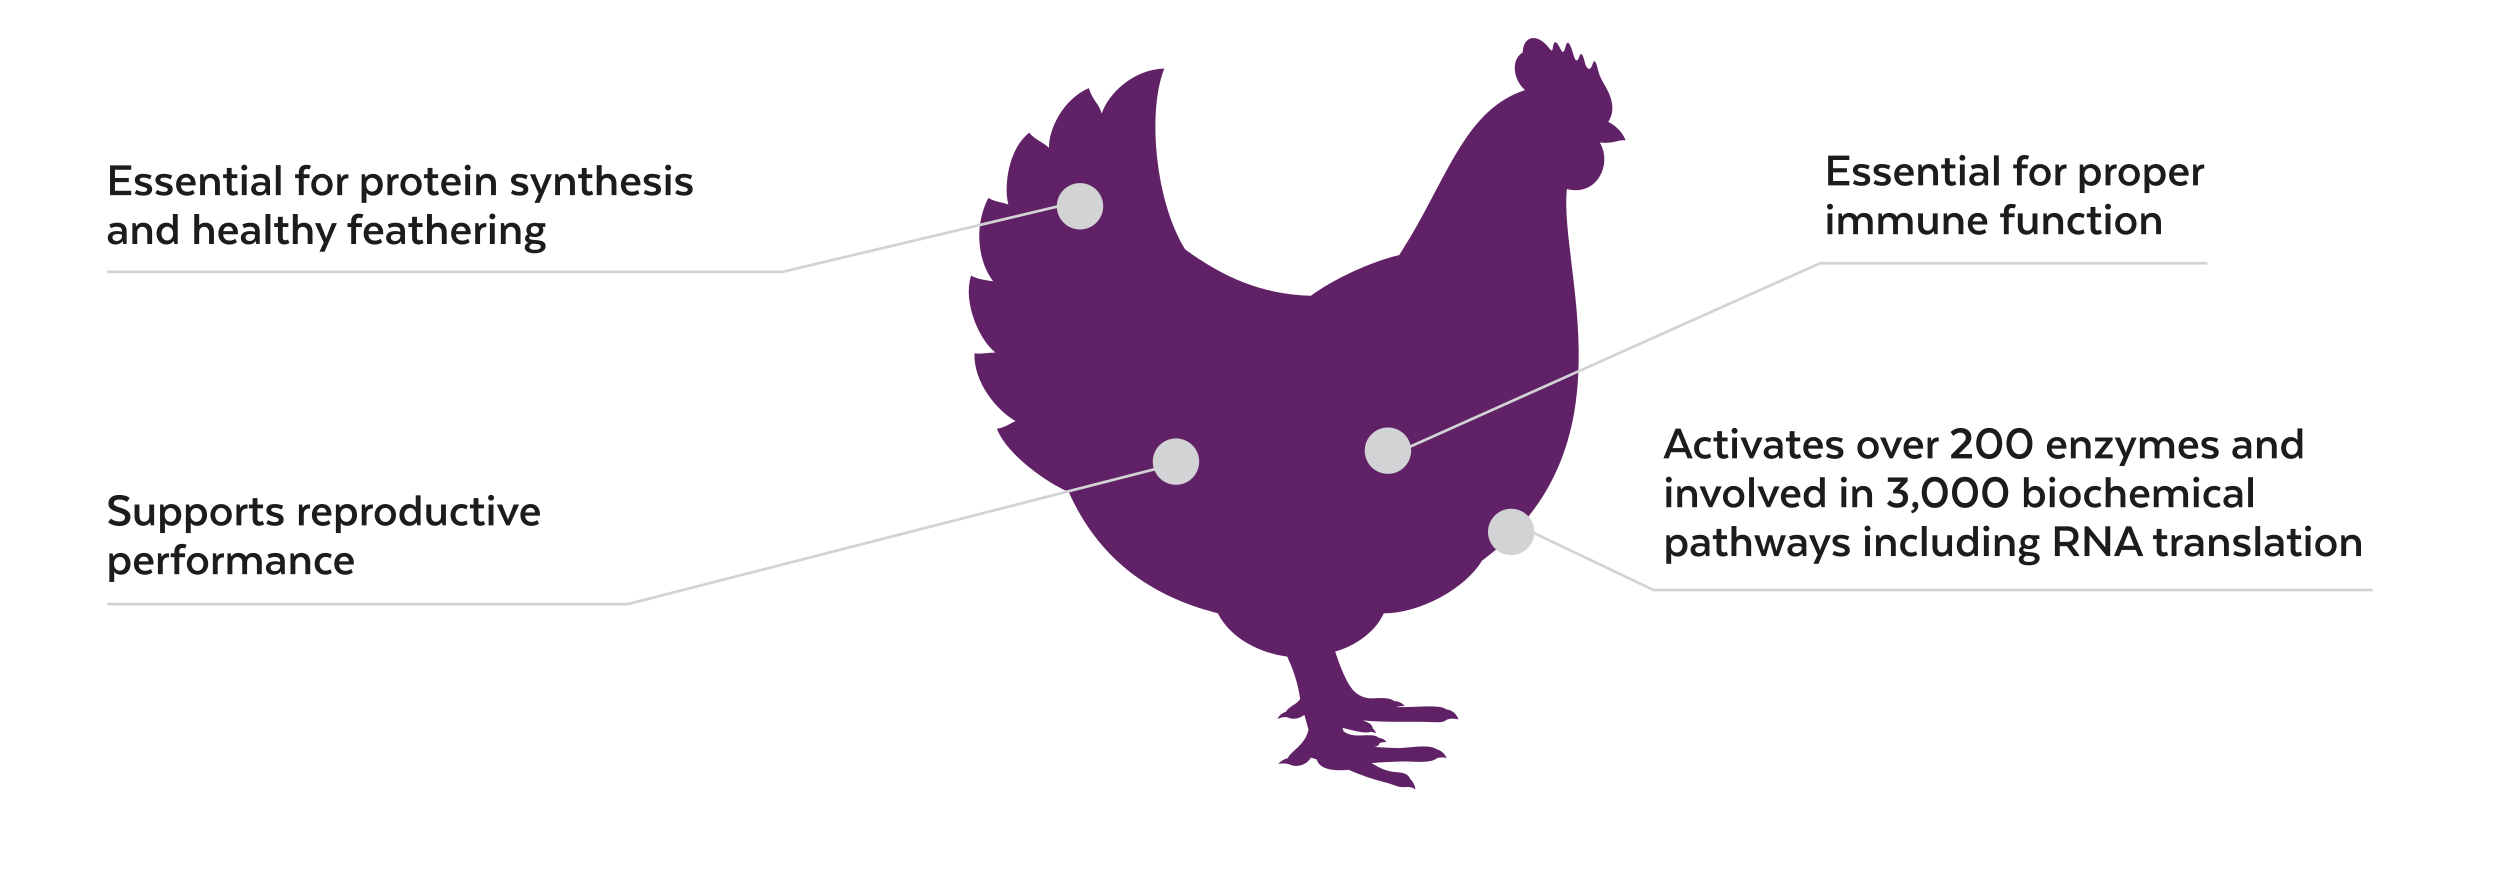 <?xml version="1.0" encoding="UTF-8"?>
<svg xmlns="http://www.w3.org/2000/svg" xmlns:xlink="http://www.w3.org/1999/xlink" id="Layer_1" viewBox="0 0 921 321">
  <defs>
    <style>.cls-1{filter:url(#outer-glow-23);}.cls-1,.cls-2,.cls-3,.cls-4{fill:#d1d3d5;}.cls-2{filter:url(#outer-glow-22);}.cls-3{filter:url(#outer-glow-21);}.cls-4{filter:url(#outer-glow-20);}.cls-5{fill:#1c1c1a;}.cls-6{fill:none;stroke:#d1d3d5;stroke-miterlimit:10;}.cls-7{fill:#612166;fill-rule:evenodd;}</style>
    <filter id="outer-glow-20">
      <feOffset dx="0" dy="0"></feOffset>
      <feGaussianBlur result="blur" stdDeviation="2.26"></feGaussianBlur>
      <feFlood flood-color="#1c1c1a" flood-opacity=".7"></feFlood>
      <feComposite in2="blur" operator="in"></feComposite>
      <feComposite in="SourceGraphic"></feComposite>
    </filter>
    <filter id="outer-glow-21">
      <feOffset dx="0" dy="0"></feOffset>
      <feGaussianBlur result="blur-2" stdDeviation="2.26"></feGaussianBlur>
      <feFlood flood-color="#1c1c1a" flood-opacity=".7"></feFlood>
      <feComposite in2="blur-2" operator="in"></feComposite>
      <feComposite in="SourceGraphic"></feComposite>
    </filter>
    <filter id="outer-glow-22">
      <feOffset dx="0" dy="0"></feOffset>
      <feGaussianBlur result="blur-3" stdDeviation="2.26"></feGaussianBlur>
      <feFlood flood-color="#1c1c1a" flood-opacity=".7"></feFlood>
      <feComposite in2="blur-3" operator="in"></feComposite>
      <feComposite in="SourceGraphic"></feComposite>
    </filter>
    <filter id="outer-glow-23">
      <feOffset dx="0" dy="0"></feOffset>
      <feGaussianBlur result="blur-4" stdDeviation="2.26"></feGaussianBlur>
      <feFlood flood-color="#1c1c1a" flood-opacity=".7"></feFlood>
      <feComposite in2="blur-4" operator="in"></feComposite>
      <feComposite in="SourceGraphic"></feComposite>
    </filter>
  </defs>
  <path class="cls-7" d="m491.87,240.06c1.61,4.73,4.3,12.56,7.71,15.22,3.5,2.74,6.13,1.83,9.56,1.88,1.52.02,3.28.19,4.39,1.06,1.93.17,3.21.86,4,1.96-.75-.14-1.84-.06-2.91.23v.09c7.9.12,15.89-1.13,18.2.85,1.89.2,3.56,1.23,4.49,3.69-1.68-.41-2.93-.44-4.38.11-.91.83-2.29,1.02-3.84.94-9.57-.48-17.26.24-27.11-.69,1.24.43,3.62,1.15,3.74,2.92.5.44.99,1.08,1.23,1.8-.45-.25-1.29-.48-2-.53-2.16,1.01-7.97-.97-10.41-1.44.14.44.29.87.48,1.3,2,1.56,4.67,1.57,6.98,1.47,2.07-.09,4.79-.29,5.97.92,1.49.14,2.23.73,2.84,1.58-.61-.11-1.65,0-2.52.28-.27,1.12-1.38,1.39-2.02,1.47,2.91.21,5.75.35,8.59.42,3.65.08,11.47-1.68,14.43.44,1.42.38,2.92,1.48,3.63,3.2-1.37-.34-2.38-.24-3.6.13-2.27,2.07-9.49,1.06-12.53,1.16-4.8.15-8.59.32-11.53.63,2.01,1.03,3.06,2.04,6.55,2.92,1.91.48,3.24.33,4.84.67,1.39.29,2.37,1.03,2.91,2.29,1.02.96,1.68,2.12,1.92,3.87-.82-.7-1.75-.95-2.88-.99-1.53.18-2.72.09-3.85-.25-1.56-.47-2.55-.99-4.31-1.41-5.39-1.29-9.59-2.92-13.56-4.62-6.78.58-10.87-.6-11.81-3.84-.71-.24-1.43-.47-2.14-.7-1.24,2.43-4.9,4.04-8.06,2.45-1.29-.36-2.58-.36-4.03-.1,1.15-1.15,2.27-1.82,3.64-2.15.6-2.27,6.49-4.8,7.57-10.52-.5-1.81-1.01-3.61-1.52-5.41-1.99,1.37-4.02,1.97-6.42.85-1.19-.11-2,.02-3.52.65.77-1.56,2.13-2.34,3.16-2.64.95-2.02,4.27-2.77,5.22-4.78-.73-5.19-2.34-10.38-4.76-15.56-10.02-1.29-20.83-6.57-25.55-15.94-25.37-6.39-44.18-20.52-54.94-44.7-7.07-2.83-22.7-13.43-26.46-23.27,3.3-.57,4.81-2.04,6.86-2.83-6.85-3.94-15.5-14.15-15.12-24.97,2.75.35,4.91-.28,7.74-.3-5.87-4.33-12.19-18.6-8.99-28.32,2.55,1.4,5.71,1.71,8.15,2.08-5.23-6.6-7.53-19.62-1.79-30.73,2.46,1.52,5.13,1.59,7.36,2.45-1.72-6.38-.11-20.5,7.73-26.48,1.52,2.25,5.21,3.57,7.26,5.6-.23-6.35,4.84-17.75,14.66-22.01,1.39,4.56,3.97,6.08,4.74,9.39,2.48-7.38,11.58-16.28,23.07-16.6-6.44,16.23-3.21,49.31,7.71,66.67,13.59,9.85,27.61,16.52,46.29,17.05,8.71-6.46,22.44-12.64,32.54-15.01,1.4-2.24,2.78-4.47,4.16-6.73,14.37-24.32,21.11-47.11,42.2-54.05-3.69-2.95-5.88-10.62-.9-13.87.24-6.07,5.34-7.36,9.77-1.58.55.66,1.12,1.43,1.26.38.22-1.7.73-3.67,1.92-1.83,1.17,1.64,1.8,4.66,2.74,1.36.38-1.14.77-3.46,2.07-.42.51,1.21.77,2.33,1.16,3.55.42,1.34.9,2.08,1.59.97.26-.42.28-.71.45-1.14.43-1.08.98-.75,1.37.33.29.82.47,1.6.67,2.39.34,1.36,1.64,3.36,2.55.91.21-.42.43-1.68.85-1.68.56,0,.92,1.35,1.29,2.92.73,3.08,1.93,4.76,3,6.68,2.04,3.61,3.71,8.39.84,12.75,1.66.81,4.89,2.92,6.43,6.77-3.27-.18-4.16,1.32-9.51.86,4.75,8.13-1.22,20-12.15,17.1-3,29.11,25,95.37-31.18,136.84-6.71,10.93-23.55,19.51-36.29,19.5-2.84,6.5-10.09,11.86-17.86,14.07Z"></path>
  <circle class="cls-4" cx="397.87" cy="75.99" r="8.55"></circle>
  <circle class="cls-3" cx="511.31" cy="166.03" r="8.55"></circle>
  <circle class="cls-2" cx="556.72" cy="195.97" r="8.55"></circle>
  <circle class="cls-1" cx="433.23" cy="170.06" r="8.55"></circle>
  <path class="cls-5" d="m623.62,168.85h-1.9l-.9-2.25h-5.22l-.88,2.25h-1.92l4.49-10.96h1.83l4.49,10.96Zm-7.42-3.78h4.02l-2.01-5.08-2.01,5.08Z"></path>
  <path class="cls-5" d="m624.1,165.04c0-2.36,1.59-4.04,3.95-4.04,1.66,0,2.37.68,2.37.68l-.49,1.31s-.71-.51-1.75-.51c-1.28,0-2.26.95-2.26,2.56s.99,2.52,2.26,2.52c1.04,0,1.75-.51,1.75-.51l.47,1.3s-.69.69-2.36.69c-2.36,0-3.95-1.66-3.95-4Z"></path>
  <path class="cls-5" d="m632.59,161.18v-2.34h1.79v2.34h2.06v1.41h-2.06v3.89c0,.66.31,1.02.97,1.02.49,0,.95-.29.95-.29l.53,1.26c-.18.13-.91.57-1.84.57-1.68,0-2.39-1.02-2.39-2.52v-3.93h-1.37v-1.41h1.37Z"></path>
  <path class="cls-5" d="m637.92,158.7c0-.6.49-1.08,1.1-1.08s1.11.47,1.11,1.08-.49,1.08-1.11,1.08-1.1-.46-1.1-1.08Zm.2,2.48h1.79v7.67h-1.79v-7.67Z"></path>
  <path class="cls-5" d="m645.87,168.85h-1.26l-3.47-7.67h1.97l1.94,4.99c.09.18.15.4.15.57h.09c0-.16.07-.38.15-.57l1.94-4.99h1.97l-3.47,7.67Z"></path>
  <path class="cls-5" d="m656.71,168.85h-1.24l-.22-1h-.09c-.44.71-1.3,1.19-2.54,1.19-1.83,0-2.87-1.06-2.87-2.43,0-1.52,1.17-2.52,3.49-2.52.73,0,1.33.13,1.75.26v-.26c0-1.15-.73-1.61-1.99-1.61-1.15,0-2.06.57-2.06.57l-.62-1.35s1.11-.69,2.96-.69c2.34,0,3.43,1.24,3.43,3.12v4.73Zm-1.72-2.76v-.62c-.25-.13-.75-.29-1.55-.29-1.35,0-1.97.49-1.97,1.31,0,.71.57,1.26,1.55,1.26,1.1,0,1.94-.73,1.97-1.66Z"></path>
  <path class="cls-5" d="m659.32,161.18v-2.34h1.79v2.34h2.06v1.41h-2.06v3.89c0,.66.31,1.02.97,1.02.49,0,.95-.29.95-.29l.53,1.26c-.18.13-.91.57-1.84.57-1.68,0-2.39-1.02-2.39-2.52v-3.93h-1.37v-1.41h1.37Z"></path>
  <path class="cls-5" d="m671.16,168.16s-.88.91-2.81.91c-2.5,0-4.02-1.7-4.02-4.04s1.48-4.04,3.73-4.04,3.49,1.59,3.49,3.82c0,.16-.02.47-.02.47h-5.44c.11,1.55,1.02,2.32,2.38,2.32s2.06-.68,2.06-.68l.64,1.22Zm-5-4.05h3.6c-.13-1.11-.73-1.72-1.74-1.72s-1.66.57-1.86,1.72Z"></path>
  <path class="cls-5" d="m673.35,166.92s1.11.75,2.54.75c1.04,0,1.42-.37,1.42-.88,0-1.44-4.57-.68-4.57-3.53,0-1.26.97-2.26,2.98-2.26s3.2.66,3.2.66l-.6,1.39s-.99-.66-2.41-.66c-.91,0-1.39.27-1.39.82,0,1.39,4.6.51,4.6,3.49,0,1.26-.9,2.34-3.18,2.34s-3.23-.89-3.23-.89l.64-1.22Z"></path>
  <path class="cls-5" d="m688.18,169.04c-2.17,0-3.93-1.55-3.93-3.98s1.75-4.05,3.93-4.05,3.95,1.61,3.95,4.05-1.77,3.98-3.95,3.98Zm2.19-4c0-1.59-.97-2.61-2.19-2.61s-2.19,1.02-2.19,2.61.97,2.58,2.19,2.58,2.19-.99,2.19-2.58Z"></path>
  <path class="cls-5" d="m697.33,168.85h-1.26l-3.47-7.67h1.97l1.94,4.99c.09.18.15.4.15.57h.09c0-.16.07-.38.15-.57l1.94-4.99h1.97l-3.47,7.67Z"></path>
  <path class="cls-5" d="m708.1,168.16s-.88.91-2.81.91c-2.5,0-4.02-1.7-4.02-4.04s1.48-4.04,3.73-4.04,3.49,1.59,3.49,3.82c0,.16-.02.47-.02.47h-5.44c.11,1.55,1.02,2.32,2.38,2.32s2.06-.68,2.06-.68l.64,1.22Zm-5-4.05h3.6c-.13-1.11-.73-1.72-1.74-1.72s-1.66.57-1.86,1.72Z"></path>
  <path class="cls-5" d="m714.22,162.66h-.42c-1.02,0-1.85.77-1.88,1.88v4.31h-1.79v-7.67h1.17l.22,1.22h.09c.4-.8,1.17-1.24,2.19-1.24h.42v1.5Z"></path>
  <path class="cls-5" d="m718.8,167.59l4.4-4.42c.77-.77.99-1.24.99-1.94,0-1.02-.77-1.84-2.03-1.84-1.33,0-2.25.93-2.58,1.21l-.97-1.44s1.35-1.5,3.69-1.5c2.58,0,3.95,1.52,3.95,3.4,0,1.1-.31,1.94-1.22,2.83l-3.36,3.36h4.79v1.61h-7.65v-1.26Z"></path>
  <path class="cls-5" d="m728.02,163.39c0-3.12,1.66-5.74,4.79-5.74s4.8,2.61,4.8,5.74-1.66,5.72-4.8,5.72-4.79-2.63-4.79-5.72Zm7.73,0c0-2.26-1-4-2.94-4s-2.94,1.74-2.94,4,1.02,3.96,2.94,3.96,2.94-1.72,2.94-3.96Z"></path>
  <path class="cls-5" d="m739.16,163.39c0-3.12,1.66-5.74,4.79-5.74s4.8,2.61,4.8,5.74-1.66,5.72-4.8,5.72-4.79-2.63-4.79-5.72Zm7.73,0c0-2.26-1-4-2.94-4s-2.94,1.74-2.94,4,1.02,3.96,2.94,3.96,2.94-1.72,2.94-3.96Z"></path>
  <path class="cls-5" d="m760.88,168.16s-.88.91-2.81.91c-2.5,0-4.02-1.7-4.02-4.04s1.48-4.04,3.73-4.04,3.49,1.59,3.49,3.82c0,.16-.02.47-.02.47h-5.44c.11,1.55,1.02,2.32,2.38,2.32s2.06-.68,2.06-.68l.64,1.22Zm-5-4.05h3.6c-.13-1.11-.73-1.72-1.74-1.72s-1.66.57-1.86,1.72Z"></path>
  <path class="cls-5" d="m762.9,161.18h1.17l.22,1.1h.11c.55-.84,1.28-1.28,2.58-1.28,1.99,0,3.2,1.39,3.2,3.45v4.4h-1.79v-4.24c0-1.17-.66-2.08-1.83-2.08s-1.81.95-1.86,1.74v4.58h-1.79v-7.67Z"></path>
  <path class="cls-5" d="m771.8,168.85v-.97l4.18-5.26h-4.15v-1.44h6.47v.88l-4.07,5.35h4.07v1.44h-6.5Z"></path>
  <path class="cls-5" d="m782.57,171.7h-1.86l1.57-3.36-3.23-7.16h1.97l1.97,4.99c.05.18.13.4.13.57h.09c0-.16.05-.38.13-.57l1.96-4.99h1.83l-4.55,10.52Z"></path>
  <path class="cls-5" d="m788.34,161.18h1.17l.22,1.1h.11c.57-.84,1.28-1.28,2.54-1.28s2.19.51,2.72,1.39h.09c.51-.84,1.26-1.39,2.63-1.39,1.99,0,3.14,1.39,3.14,3.45v4.4h-1.79v-4.24c0-1.17-.6-2.08-1.79-2.08s-1.77.89-1.83,1.74v4.58h-1.79v-4.42c0-1.08-.64-1.9-1.81-1.9s-1.77.93-1.83,1.74v4.58h-1.79v-7.67Z"></path>
  <path class="cls-5" d="m809.42,168.16s-.88.91-2.81.91c-2.5,0-4.02-1.7-4.02-4.04s1.48-4.04,3.73-4.04,3.49,1.59,3.49,3.82c0,.16-.02.47-.02.47h-5.44c.11,1.55,1.02,2.32,2.38,2.32s2.06-.68,2.06-.68l.64,1.22Zm-5-4.05h3.6c-.13-1.11-.73-1.72-1.74-1.72s-1.66.57-1.86,1.72Z"></path>
  <path class="cls-5" d="m811.61,166.92s1.11.75,2.54.75c1.04,0,1.42-.37,1.42-.88,0-1.44-4.57-.68-4.57-3.53,0-1.26.97-2.26,2.98-2.26s3.2.66,3.2.66l-.6,1.39s-.99-.66-2.41-.66c-.91,0-1.39.27-1.39.82,0,1.39,4.6.51,4.6,3.49,0,1.26-.9,2.34-3.18,2.34s-3.23-.89-3.23-.89l.64-1.22Z"></path>
  <path class="cls-5" d="m829.36,168.85h-1.24l-.22-1h-.09c-.44.71-1.3,1.19-2.54,1.19-1.83,0-2.87-1.06-2.87-2.43,0-1.52,1.17-2.52,3.49-2.52.73,0,1.33.13,1.75.26v-.26c0-1.15-.73-1.61-1.99-1.61-1.15,0-2.06.57-2.06.57l-.62-1.35s1.11-.69,2.96-.69c2.34,0,3.43,1.24,3.43,3.12v4.73Zm-1.72-2.76v-.62c-.25-.13-.75-.29-1.55-.29-1.35,0-1.97.49-1.97,1.31,0,.71.57,1.26,1.55,1.26,1.1,0,1.94-.73,1.97-1.66Z"></path>
  <path class="cls-5" d="m831.46,161.18h1.17l.22,1.1h.11c.55-.84,1.28-1.28,2.58-1.28,1.99,0,3.2,1.39,3.2,3.45v4.4h-1.79v-4.24c0-1.17-.66-2.08-1.83-2.08s-1.81.95-1.86,1.74v4.58h-1.79v-7.67Z"></path>
  <path class="cls-5" d="m846.38,162.08v-4.27h1.79v11.05h-1.21l-.27-1.13h-.07s-.66,1.32-2.67,1.32-3.58-1.57-3.58-4.02,1.53-4.02,3.52-4.02c1.84,0,2.41,1.08,2.41,1.08h.07Zm-2.06.4c-1.24,0-2.14,1.04-2.14,2.54s.9,2.54,2.14,2.54,2.17-.97,2.17-2.54-.95-2.54-2.17-2.54Z"></path>
  <path class="cls-5" d="m613.69,176.7c0-.6.49-1.08,1.1-1.08s1.11.47,1.11,1.08-.49,1.08-1.11,1.08-1.1-.46-1.1-1.08Zm.2,2.48h1.79v7.67h-1.79v-7.67Z"></path>
  <path class="cls-5" d="m617.91,179.18h1.17l.22,1.1h.11c.55-.84,1.28-1.28,2.58-1.28,1.99,0,3.2,1.39,3.2,3.45v4.4h-1.79v-4.24c0-1.17-.66-2.08-1.83-2.08s-1.81.95-1.86,1.74v4.58h-1.79v-7.67Z"></path>
  <path class="cls-5" d="m630.8,186.85h-1.26l-3.47-7.67h1.97l1.94,4.99c.09.18.15.4.15.57h.09c0-.16.07-.38.15-.57l1.94-4.99h1.97l-3.47,7.67Z"></path>
  <path class="cls-5" d="m638.67,187.04c-2.17,0-3.93-1.55-3.93-3.98s1.75-4.05,3.93-4.05,3.95,1.61,3.95,4.05-1.77,3.98-3.95,3.98Zm2.19-4c0-1.59-.97-2.61-2.19-2.61s-2.19,1.02-2.19,2.61.97,2.58,2.19,2.58,2.19-.99,2.19-2.58Z"></path>
  <path class="cls-5" d="m644.37,175.8h1.79v11.05h-1.79v-11.05Z"></path>
  <path class="cls-5" d="m652.11,186.85h-1.26l-3.47-7.67h1.97l1.94,4.99c.09.18.15.4.15.57h.09c0-.16.07-.38.15-.57l1.94-4.99h1.97l-3.47,7.67Z"></path>
  <path class="cls-5" d="m662.89,186.16s-.88.91-2.81.91c-2.5,0-4.02-1.7-4.02-4.04s1.48-4.04,3.73-4.04,3.49,1.59,3.49,3.82c0,.16-.02.47-.02.47h-5.44c.11,1.55,1.02,2.32,2.38,2.32s2.06-.68,2.06-.68l.64,1.22Zm-5-4.05h3.6c-.13-1.11-.73-1.72-1.74-1.72s-1.66.57-1.86,1.72Z"></path>
  <path class="cls-5" d="m670.46,180.08v-4.27h1.79v11.05h-1.21l-.27-1.13h-.07s-.66,1.32-2.67,1.32-3.58-1.57-3.58-4.02,1.53-4.02,3.52-4.02c1.84,0,2.41,1.08,2.41,1.08h.07Zm-2.06.4c-1.24,0-2.14,1.04-2.14,2.54s.9,2.54,2.14,2.54,2.17-.97,2.17-2.54-.95-2.54-2.17-2.54Z"></path>
  <path class="cls-5" d="m678.17,176.7c0-.6.49-1.08,1.1-1.08s1.11.47,1.11,1.08-.49,1.08-1.11,1.08-1.1-.46-1.1-1.08Zm.2,2.48h1.79v7.67h-1.79v-7.67Z"></path>
  <path class="cls-5" d="m682.39,179.18h1.17l.22,1.1h.11c.55-.84,1.28-1.28,2.58-1.28,1.99,0,3.2,1.39,3.2,3.45v4.4h-1.79v-4.24c0-1.17-.66-2.08-1.83-2.08s-1.81.95-1.86,1.74v4.58h-1.79v-7.67Z"></path>
  <path class="cls-5" d="m697.42,181.78v-1.15l2.9-3.12h-4.84v-1.61h7.29v1.39l-2.89,3.05c2.04.16,3.05,1.26,3.05,3.12s-1.22,3.62-4.07,3.62c-2.54,0-3.67-1.52-3.67-1.52l.99-1.32s.99,1.17,2.61,1.17,2.25-.88,2.25-1.88c0-1.06-.6-1.75-2.16-1.75h-1.46Z"></path>
  <path class="cls-5" d="m706.69,186.09c0,1.48-.84,2.72-2.37,3.01l-.27-.97c.77-.18,1.24-.57,1.33-1.11-.51-.11-.88-.53-.88-1.06,0-.62.49-1.1,1.1-1.1s1.1.48,1.1,1.1v.13Z"></path>
  <path class="cls-5" d="m707.97,181.39c0-3.12,1.66-5.74,4.79-5.74s4.8,2.61,4.8,5.74-1.66,5.72-4.8,5.72-4.79-2.63-4.79-5.72Zm7.73,0c0-2.26-1-4-2.94-4s-2.94,1.74-2.94,4,1.02,3.96,2.94,3.96,2.94-1.72,2.94-3.96Z"></path>
  <path class="cls-5" d="m719.11,181.39c0-3.12,1.66-5.74,4.79-5.74s4.8,2.61,4.8,5.74-1.66,5.72-4.8,5.72-4.79-2.63-4.79-5.72Zm7.73,0c0-2.26-1-4-2.94-4s-2.94,1.74-2.94,4,1.02,3.96,2.94,3.96,2.94-1.72,2.94-3.96Z"></path>
  <path class="cls-5" d="m730.25,181.39c0-3.12,1.66-5.74,4.79-5.74s4.8,2.61,4.8,5.74-1.66,5.72-4.8,5.72-4.79-2.63-4.79-5.72Zm7.73,0c0-2.26-1-4-2.94-4s-2.94,1.74-2.94,4,1.02,3.96,2.94,3.96,2.94-1.72,2.94-3.96Z"></path>
  <path class="cls-5" d="m745.61,175.8h1.79v4.37h.07s.51-1.17,2.41-1.17,3.51,1.62,3.51,4.02-1.53,4.02-3.56,4.02-2.67-1.39-2.67-1.39h-.07l-.26,1.21h-1.22v-11.05Zm3.85,9.75c1.22,0,2.12-1.06,2.12-2.54s-.89-2.54-2.12-2.54-2.16.95-2.16,2.54.93,2.54,2.16,2.54Z"></path>
  <path class="cls-5" d="m754.94,176.7c0-.6.49-1.08,1.1-1.08s1.11.47,1.11,1.08-.49,1.08-1.11,1.08-1.1-.46-1.1-1.08Zm.2,2.48h1.79v7.67h-1.79v-7.67Z"></path>
  <path class="cls-5" d="m762.61,187.04c-2.17,0-3.93-1.55-3.93-3.98s1.75-4.05,3.93-4.05,3.95,1.61,3.95,4.05-1.77,3.98-3.95,3.98Zm2.19-4c0-1.59-.97-2.61-2.19-2.61s-2.19,1.02-2.19,2.61.97,2.58,2.19,2.58,2.19-.99,2.19-2.58Z"></path>
  <path class="cls-5" d="m767.8,183.04c0-2.36,1.59-4.04,3.95-4.04,1.66,0,2.37.68,2.37.68l-.49,1.31s-.71-.51-1.75-.51c-1.28,0-2.26.95-2.26,2.56s.99,2.52,2.26,2.52c1.04,0,1.75-.51,1.75-.51l.47,1.3s-.69.69-2.36.69c-2.36,0-3.95-1.66-3.95-4Z"></path>
  <path class="cls-5" d="m775.74,175.8h1.81v4.11h.05c.49-.6,1.21-.91,2.28-.91,1.94,0,3.1,1.37,3.1,3.45v4.4h-1.79v-4.22c0-1.19-.66-2.1-1.81-2.1-1.24,0-1.84,1.06-1.84,1.88v4.44h-1.81v-11.05Z"></path>
  <path class="cls-5" d="m791.45,186.16s-.88.91-2.81.91c-2.5,0-4.02-1.7-4.02-4.04s1.48-4.04,3.73-4.04,3.49,1.59,3.49,3.82c0,.16-.02.47-.02.47h-5.44c.11,1.55,1.02,2.32,2.38,2.32s2.06-.68,2.06-.68l.64,1.22Zm-5-4.05h3.6c-.13-1.11-.73-1.72-1.74-1.72s-1.66.57-1.86,1.72Z"></path>
  <path class="cls-5" d="m793.47,179.18h1.17l.22,1.1h.11c.57-.84,1.28-1.28,2.54-1.28s2.19.51,2.72,1.39h.09c.51-.84,1.26-1.39,2.63-1.39,1.99,0,3.14,1.39,3.14,3.45v4.4h-1.79v-4.24c0-1.17-.6-2.08-1.79-2.08s-1.77.89-1.83,1.74v4.58h-1.79v-4.42c0-1.08-.64-1.9-1.81-1.9s-1.77.93-1.83,1.74v4.58h-1.79v-7.67Z"></path>
  <path class="cls-5" d="m808.01,176.7c0-.6.49-1.08,1.1-1.08s1.11.47,1.11,1.08-.49,1.08-1.11,1.08-1.1-.46-1.1-1.08Zm.2,2.48h1.79v7.67h-1.79v-7.67Z"></path>
  <path class="cls-5" d="m811.75,183.04c0-2.36,1.59-4.04,3.95-4.04,1.66,0,2.37.68,2.37.68l-.49,1.31s-.71-.51-1.75-.51c-1.28,0-2.26.95-2.26,2.56s.99,2.52,2.26,2.52c1.04,0,1.75-.51,1.75-.51l.47,1.3s-.69.69-2.36.69c-2.36,0-3.95-1.66-3.95-4Z"></path>
  <path class="cls-5" d="m826.07,186.85h-1.24l-.22-1h-.09c-.44.71-1.3,1.19-2.54,1.19-1.83,0-2.87-1.06-2.87-2.43,0-1.52,1.17-2.52,3.49-2.52.73,0,1.33.13,1.75.26v-.26c0-1.15-.73-1.61-1.99-1.61-1.15,0-2.06.57-2.06.57l-.62-1.35s1.11-.69,2.96-.69c2.34,0,3.43,1.24,3.43,3.12v4.73Zm-1.72-2.76v-.62c-.25-.13-.75-.29-1.55-.29-1.35,0-1.97.49-1.97,1.31,0,.71.57,1.26,1.55,1.26,1.1,0,1.94-.73,1.97-1.66Z"></path>
  <path class="cls-5" d="m828.21,175.8h1.79v11.05h-1.79v-11.05Z"></path>
  <path class="cls-5" d="m615.66,203.96v3.74h-1.79v-10.52h1.19l.26,1.1h.11s.69-1.28,2.68-1.28,3.56,1.57,3.56,4.02-1.53,4.02-3.51,4.02-2.43-1.08-2.43-1.08h-.07Zm2.06-.4c1.24,0,2.14-1.04,2.14-2.54s-.9-2.54-2.14-2.54-2.16.97-2.16,2.54.95,2.54,2.16,2.54Z"></path>
  <path class="cls-5" d="m629.76,204.85h-1.24l-.22-1h-.09c-.44.71-1.3,1.19-2.54,1.19-1.83,0-2.87-1.06-2.87-2.43,0-1.52,1.17-2.52,3.49-2.52.73,0,1.33.13,1.75.26v-.26c0-1.15-.73-1.61-1.99-1.61-1.15,0-2.06.57-2.06.57l-.62-1.35s1.11-.69,2.96-.69c2.34,0,3.43,1.24,3.43,3.12v4.73Zm-1.72-2.76v-.62c-.25-.13-.75-.29-1.55-.29-1.35,0-1.97.49-1.97,1.31,0,.71.57,1.26,1.55,1.26,1.1,0,1.94-.73,1.97-1.66Z"></path>
  <path class="cls-5" d="m632.37,197.18v-2.34h1.79v2.34h2.06v1.41h-2.06v3.89c0,.66.31,1.02.97,1.02.49,0,.95-.29.95-.29l.53,1.26c-.18.13-.91.57-1.84.57-1.68,0-2.39-1.02-2.39-2.52v-3.93h-1.37v-1.41h1.37Z"></path>
  <path class="cls-5" d="m637.89,193.8h1.81v4.11h.05c.49-.6,1.21-.91,2.28-.91,1.94,0,3.1,1.37,3.1,3.45v4.4h-1.79v-4.22c0-1.19-.66-2.1-1.81-2.1-1.24,0-1.84,1.06-1.84,1.88v4.44h-1.81v-11.05Z"></path>
  <path class="cls-5" d="m655.14,204.85h-1.53l-1.37-4.79c-.07-.2-.11-.46-.11-.71h-.09c0,.26-.07.51-.15.71l-1.35,4.79h-1.52l-2.79-7.67h1.88l1.48,4.99c.06.18.13.4.13.57h.13c0-.16.09-.42.13-.6l1.37-4.95h1.52l1.37,4.95c.07.2.13.44.13.6h.13c0-.16.05-.37.11-.57l1.52-4.99h1.83l-2.79,7.67Z"></path>
  <path class="cls-5" d="m665.46,204.85h-1.24l-.22-1h-.09c-.44.71-1.3,1.19-2.54,1.19-1.83,0-2.87-1.06-2.87-2.43,0-1.52,1.17-2.52,3.49-2.52.73,0,1.33.13,1.75.26v-.26c0-1.15-.73-1.61-1.99-1.61-1.15,0-2.06.57-2.06.57l-.62-1.35s1.11-.69,2.96-.69c2.34,0,3.43,1.24,3.43,3.12v4.73Zm-1.72-2.76v-.62c-.25-.13-.75-.29-1.55-.29-1.35,0-1.97.49-1.97,1.31,0,.71.57,1.26,1.55,1.26,1.1,0,1.94-.73,1.97-1.66Z"></path>
  <path class="cls-5" d="m669.92,207.7h-1.86l1.57-3.36-3.23-7.16h1.97l1.97,4.99c.05.18.13.4.13.57h.09c0-.16.05-.38.13-.57l1.96-4.99h1.83l-4.55,10.52Z"></path>
  <path class="cls-5" d="m675.71,202.92s1.11.75,2.54.75c1.04,0,1.42-.37,1.42-.88,0-1.44-4.57-.68-4.57-3.53,0-1.26.97-2.26,2.98-2.26s3.2.66,3.2.66l-.6,1.39s-.99-.66-2.41-.66c-.91,0-1.39.27-1.39.82,0,1.39,4.6.51,4.6,3.49,0,1.26-.9,2.34-3.18,2.34s-3.23-.89-3.23-.89l.64-1.22Z"></path>
  <path class="cls-5" d="m686.9,194.7c0-.6.49-1.08,1.1-1.08s1.11.47,1.11,1.08-.49,1.08-1.11,1.08-1.1-.46-1.1-1.08Zm.2,2.48h1.79v7.67h-1.79v-7.67Z"></path>
  <path class="cls-5" d="m691.12,197.18h1.17l.22,1.1h.11c.55-.84,1.28-1.28,2.58-1.28,1.99,0,3.2,1.39,3.2,3.45v4.4h-1.79v-4.24c0-1.17-.66-2.08-1.83-2.08s-1.81.95-1.86,1.74v4.58h-1.79v-7.67Z"></path>
  <path class="cls-5" d="m700.01,201.04c0-2.36,1.59-4.04,3.95-4.04,1.66,0,2.37.68,2.37.68l-.49,1.31s-.71-.51-1.75-.51c-1.28,0-2.26.95-2.26,2.56s.99,2.52,2.26,2.52c1.04,0,1.75-.51,1.75-.51l.47,1.3s-.69.69-2.36.69c-2.36,0-3.95-1.66-3.95-4Z"></path>
  <path class="cls-5" d="m707.99,193.8h1.79v11.05h-1.79v-11.05Z"></path>
  <path class="cls-5" d="m717.34,197.18h1.79v7.67h-1.17l-.31-1.06h-.07c-.27.4-.97,1.24-2.52,1.24-1.99,0-3.14-1.39-3.14-3.45v-4.4h1.79v4.24c0,1.21.57,2.12,1.75,2.12,1.3,0,1.88-1.08,1.88-1.86v-4.49Z"></path>
  <path class="cls-5" d="m726.88,198.08v-4.27h1.79v11.05h-1.21l-.27-1.13h-.07s-.66,1.32-2.67,1.32-3.58-1.57-3.58-4.02,1.53-4.02,3.52-4.02c1.84,0,2.41,1.08,2.41,1.08h.07Zm-2.06.4c-1.24,0-2.14,1.04-2.14,2.54s.9,2.54,2.14,2.54,2.17-.97,2.17-2.54-.95-2.54-2.17-2.54Z"></path>
  <path class="cls-5" d="m730.67,194.7c0-.6.49-1.08,1.1-1.08s1.11.47,1.11,1.08-.49,1.08-1.11,1.08-1.1-.46-1.1-1.08Zm.2,2.48h1.79v7.67h-1.79v-7.67Z"></path>
  <path class="cls-5" d="m734.89,197.18h1.17l.22,1.1h.11c.55-.84,1.28-1.28,2.58-1.28,1.99,0,3.2,1.39,3.2,3.45v4.4h-1.79v-4.24c0-1.17-.66-2.08-1.83-2.08s-1.81.95-1.86,1.74v4.58h-1.79v-7.67Z"></path>
  <path class="cls-5" d="m750.2,198.55v.04s.35.26.35,1.21c0,1.26-1.02,2.52-3.12,2.52-.64,0-1.19-.13-1.63-.33-.35.18-.44.35-.44.6,0,.4.26.71,2.32.82,2.83.13,3.73.86,3.73,2.28s-1.37,2.58-3.96,2.58-3.73-.89-3.73-2.14c0-.68.33-1.28,1.24-1.75-.9-.37-1.15-.95-1.15-1.63,0-.58.33-1.1,1.06-1.46-.37-.44-.55-.99-.55-1.57,0-1.5,1.13-2.68,3.11-2.68.44,0,.82.05,1.15.15h2.72v1.37h-1.1Zm-3.69,6.19c-.69.27-1.08.69-1.08,1.24s.58,1.04,2.01,1.04c1.5,0,2.19-.51,2.19-1.15,0-.53-.4-1-1.95-1.06-.44,0-.82-.04-1.17-.07Zm-.6-5.06c0,.79.57,1.41,1.52,1.41s1.55-.62,1.55-1.41-.57-1.41-1.55-1.41-1.52.66-1.52,1.41Z"></path>
  <path class="cls-5" d="m761.52,193.89c2.58,0,4.2,1.39,4.2,3.67,0,1.7-.91,2.85-2.32,3.38v.09l2.63,3.56v.26h-1.99l-2.61-3.62h-2.61v3.62h-1.81v-10.96h4.51Zm-.09,1.61h-2.61v4.13h2.72c1.33,0,2.3-.66,2.3-2.05s-.95-2.08-2.41-2.08Z"></path>
  <path class="cls-5" d="m777.41,204.85h-1.35l-6.3-7.78v7.78h-1.81v-10.96h1.37l6.28,7.74v-7.74h1.81v10.96Z"></path>
  <path class="cls-5" d="m789.61,204.85h-1.9l-.9-2.25h-5.22l-.88,2.25h-1.92l4.49-10.96h1.83l4.49,10.96Zm-7.42-3.78h4.02l-2.01-5.08-2.01,5.08Z"></path>
  <path class="cls-5" d="m794.52,197.18v-2.34h1.79v2.34h2.06v1.41h-2.06v3.89c0,.66.31,1.02.97,1.02.49,0,.95-.29.95-.29l.53,1.26c-.18.13-.91.57-1.84.57-1.68,0-2.39-1.02-2.39-2.52v-3.93h-1.37v-1.41h1.37Z"></path>
  <path class="cls-5" d="m804.12,198.66h-.42c-1.02,0-1.84.77-1.88,1.88v4.31h-1.79v-7.67h1.17l.22,1.22h.09c.4-.8,1.17-1.24,2.19-1.24h.42v1.5Z"></path>
  <path class="cls-5" d="m811.72,204.85h-1.24l-.22-1h-.09c-.44.71-1.3,1.19-2.54,1.19-1.83,0-2.87-1.06-2.87-2.43,0-1.52,1.17-2.52,3.49-2.52.73,0,1.33.13,1.75.26v-.26c0-1.15-.73-1.61-1.99-1.61-1.15,0-2.06.57-2.06.57l-.62-1.35s1.11-.69,2.96-.69c2.34,0,3.43,1.24,3.43,3.12v4.73Zm-1.72-2.76v-.62c-.25-.13-.75-.29-1.55-.29-1.35,0-1.97.49-1.97,1.31,0,.71.57,1.26,1.55,1.26,1.1,0,1.94-.73,1.97-1.66Z"></path>
  <path class="cls-5" d="m813.82,197.18h1.17l.22,1.1h.11c.55-.84,1.28-1.28,2.58-1.28,1.99,0,3.2,1.39,3.2,3.45v4.4h-1.79v-4.24c0-1.17-.66-2.08-1.83-2.08s-1.81.95-1.86,1.74v4.58h-1.79v-7.67Z"></path>
  <path class="cls-5" d="m823.35,202.92s1.11.75,2.54.75c1.04,0,1.42-.37,1.42-.88,0-1.44-4.57-.68-4.57-3.53,0-1.26.97-2.26,2.98-2.26s3.2.66,3.2.66l-.6,1.39s-.99-.66-2.41-.66c-.91,0-1.39.27-1.39.82,0,1.39,4.6.51,4.6,3.49,0,1.26-.9,2.34-3.18,2.34s-3.23-.89-3.23-.89l.64-1.22Z"></path>
  <path class="cls-5" d="m830.86,193.8h1.79v11.05h-1.79v-11.05Z"></path>
  <path class="cls-5" d="m841.25,204.85h-1.24l-.22-1h-.09c-.44.71-1.3,1.19-2.54,1.19-1.83,0-2.87-1.06-2.87-2.43,0-1.52,1.17-2.52,3.49-2.52.73,0,1.33.13,1.75.26v-.26c0-1.15-.73-1.61-1.99-1.61-1.15,0-2.06.57-2.06.57l-.62-1.35s1.11-.69,2.96-.69c2.34,0,3.43,1.24,3.43,3.12v4.73Zm-1.72-2.76v-.62c-.25-.13-.75-.29-1.55-.29-1.35,0-1.97.49-1.97,1.31,0,.71.57,1.26,1.55,1.26,1.1,0,1.94-.73,1.97-1.66Z"></path>
  <path class="cls-5" d="m843.86,197.18v-2.34h1.79v2.34h2.06v1.41h-2.06v3.89c0,.66.31,1.02.97,1.02.49,0,.95-.29.95-.29l.53,1.26c-.18.13-.91.57-1.84.57-1.68,0-2.39-1.02-2.39-2.52v-3.93h-1.37v-1.41h1.37Z"></path>
  <path class="cls-5" d="m849.19,194.7c0-.6.49-1.08,1.1-1.08s1.11.47,1.11,1.08-.49,1.08-1.11,1.08-1.1-.46-1.1-1.08Zm.2,2.48h1.79v7.67h-1.79v-7.67Z"></path>
  <path class="cls-5" d="m856.86,205.04c-2.17,0-3.93-1.55-3.93-3.98s1.75-4.05,3.93-4.05,3.95,1.61,3.95,4.05-1.77,3.98-3.95,3.98Zm2.19-4c0-1.59-.97-2.61-2.19-2.61s-2.19,1.02-2.19,2.61.97,2.58,2.19,2.58,2.19-.99,2.19-2.58Z"></path>
  <path class="cls-5" d="m862.52,197.18h1.17l.22,1.1h.11c.55-.84,1.28-1.28,2.58-1.28,1.99,0,3.2,1.39,3.2,3.45v4.4h-1.79v-4.24c0-1.17-.66-2.08-1.83-2.08s-1.81.95-1.86,1.74v4.58h-1.79v-7.67Z"></path>
  <path class="cls-5" d="m40.82,191.05s1.28,1.06,3.1,1.06c1.48,0,2.12-.62,2.12-1.52,0-.84-.51-1.26-2.48-1.86-2.45-.73-3.63-1.55-3.63-3.27,0-1.88,1.42-3.12,4.02-3.12,2.72,0,3.82,1.11,3.82,1.11l-.99,1.48s-1.04-.91-2.83-.91c-1.24,0-2.03.49-2.03,1.37,0,.75.58,1.11,2.43,1.66,2.65.75,3.71,1.72,3.71,3.42,0,1.86-1.33,3.32-4.07,3.32s-4.15-1.37-4.15-1.37l.99-1.37Z"></path>
  <path class="cls-5" d="m54.99,185.86h1.79v7.67h-1.17l-.31-1.06h-.07c-.27.4-.97,1.24-2.52,1.24-1.99,0-3.14-1.39-3.14-3.45v-4.4h1.79v4.24c0,1.21.57,2.12,1.75,2.12,1.3,0,1.88-1.08,1.88-1.86v-4.49Z"></path>
  <path class="cls-5" d="m60.76,192.64v3.74h-1.79v-10.52h1.19l.26,1.1h.11s.69-1.28,2.68-1.28,3.56,1.57,3.56,4.02-1.53,4.02-3.51,4.02-2.43-1.08-2.43-1.08h-.07Zm2.06-.4c1.24,0,2.14-1.04,2.14-2.54s-.9-2.54-2.14-2.54-2.16.97-2.16,2.54.95,2.54,2.16,2.54Z"></path>
  <path class="cls-5" d="m70.27,192.64v3.74h-1.79v-10.52h1.19l.26,1.1h.11s.69-1.28,2.68-1.28,3.56,1.57,3.56,4.02-1.53,4.02-3.51,4.02-2.43-1.08-2.43-1.08h-.07Zm2.06-.4c1.24,0,2.14-1.04,2.14-2.54s-.9-2.54-2.14-2.54-2.16.97-2.16,2.54.95,2.54,2.16,2.54Z"></path>
  <path class="cls-5" d="m81.45,193.72c-2.17,0-3.93-1.55-3.93-3.98s1.75-4.05,3.93-4.05,3.95,1.61,3.95,4.05-1.77,3.98-3.95,3.98Zm2.19-4c0-1.59-.97-2.61-2.19-2.61s-2.19,1.02-2.19,2.61.97,2.58,2.19,2.58,2.19-.99,2.19-2.58Z"></path>
  <path class="cls-5" d="m91.2,187.34h-.42c-1.02,0-1.84.77-1.88,1.88v4.31h-1.79v-7.67h1.17l.22,1.22h.09c.4-.8,1.17-1.24,2.19-1.24h.42v1.5Z"></path>
  <path class="cls-5" d="m93.06,185.86v-2.34h1.79v2.34h2.06v1.41h-2.06v3.89c0,.66.31,1.02.97,1.02.49,0,.95-.29.95-.29l.53,1.26c-.18.13-.91.57-1.84.57-1.68,0-2.39-1.02-2.39-2.52v-3.93h-1.37v-1.41h1.37Z"></path>
  <path class="cls-5" d="m98.74,191.6s1.11.75,2.54.75c1.04,0,1.42-.37,1.42-.88,0-1.44-4.57-.68-4.57-3.53,0-1.26.97-2.26,2.98-2.26s3.2.66,3.2.66l-.6,1.39s-.99-.66-2.41-.66c-.91,0-1.39.27-1.39.82,0,1.39,4.6.51,4.6,3.49,0,1.26-.9,2.34-3.18,2.34s-3.23-.89-3.23-.89l.64-1.22Z"></path>
  <path class="cls-5" d="m114.21,187.34h-.42c-1.02,0-1.84.77-1.88,1.88v4.31h-1.79v-7.67h1.17l.22,1.22h.09c.4-.8,1.17-1.24,2.19-1.24h.42v1.5Z"></path>
  <path class="cls-5" d="m121.72,192.84s-.88.91-2.81.91c-2.5,0-4.02-1.7-4.02-4.04s1.48-4.04,3.73-4.04,3.49,1.59,3.49,3.82c0,.16-.02.47-.02.47h-5.44c.11,1.55,1.02,2.32,2.38,2.32s2.06-.68,2.06-.68l.64,1.22Zm-5-4.05h3.6c-.13-1.11-.73-1.72-1.74-1.72s-1.66.57-1.86,1.72Z"></path>
  <path class="cls-5" d="m125.53,192.64v3.74h-1.79v-10.52h1.19l.26,1.1h.11s.69-1.28,2.68-1.28,3.56,1.57,3.56,4.02-1.53,4.02-3.51,4.02-2.43-1.08-2.43-1.08h-.07Zm2.06-.4c1.24,0,2.14-1.04,2.14-2.54s-.9-2.54-2.14-2.54-2.16.97-2.16,2.54.95,2.54,2.16,2.54Z"></path>
  <path class="cls-5" d="m137.35,187.34h-.42c-1.02,0-1.85.77-1.88,1.88v4.31h-1.79v-7.67h1.17l.22,1.22h.09c.4-.8,1.17-1.24,2.19-1.24h.42v1.5Z"></path>
  <path class="cls-5" d="m141.95,193.72c-2.17,0-3.93-1.55-3.93-3.98s1.75-4.05,3.93-4.05,3.95,1.61,3.95,4.05-1.77,3.98-3.95,3.98Zm2.19-4c0-1.59-.97-2.61-2.19-2.61s-2.19,1.02-2.19,2.61.97,2.58,2.19,2.58,2.19-.99,2.19-2.58Z"></path>
  <path class="cls-5" d="m153.16,186.76v-4.27h1.79v11.05h-1.21l-.27-1.13h-.07s-.66,1.32-2.67,1.32-3.58-1.57-3.58-4.02,1.53-4.02,3.52-4.02c1.84,0,2.41,1.08,2.41,1.08h.07Zm-2.06.4c-1.24,0-2.14,1.04-2.14,2.54s.9,2.54,2.14,2.54,2.17-.97,2.17-2.54-.95-2.54-2.17-2.54Z"></path>
  <path class="cls-5" d="m162.48,185.86h1.79v7.67h-1.17l-.31-1.06h-.07c-.27.4-.97,1.24-2.52,1.24-1.99,0-3.14-1.39-3.14-3.45v-4.4h1.79v4.24c0,1.21.57,2.12,1.75,2.12,1.3,0,1.88-1.08,1.88-1.86v-4.49Z"></path>
  <path class="cls-5" d="m165.98,189.72c0-2.36,1.59-4.04,3.95-4.04,1.66,0,2.37.68,2.37.68l-.49,1.31s-.71-.51-1.75-.51c-1.28,0-2.26.95-2.26,2.56s.99,2.52,2.26,2.52c1.04,0,1.75-.51,1.75-.51l.47,1.3s-.69.69-2.36.69c-2.36,0-3.95-1.66-3.95-4Z"></path>
  <path class="cls-5" d="m174.47,185.86v-2.34h1.79v2.34h2.06v1.41h-2.06v3.89c0,.66.31,1.02.97,1.02.49,0,.95-.29.95-.29l.53,1.26c-.18.13-.91.57-1.84.57-1.68,0-2.39-1.02-2.39-2.52v-3.93h-1.37v-1.41h1.37Z"></path>
  <path class="cls-5" d="m179.81,183.38c0-.6.49-1.08,1.1-1.08s1.11.47,1.11,1.08-.49,1.08-1.11,1.08-1.1-.46-1.1-1.08Zm.2,2.48h1.79v7.67h-1.79v-7.67Z"></path>
  <path class="cls-5" d="m187.75,193.53h-1.26l-3.47-7.67h1.97l1.94,4.99c.09.18.15.4.15.57h.09c0-.16.07-.38.15-.57l1.94-4.99h1.97l-3.47,7.67Z"></path>
  <path class="cls-5" d="m198.53,192.84s-.88.91-2.81.91c-2.5,0-4.02-1.7-4.02-4.04s1.48-4.04,3.73-4.04,3.49,1.59,3.49,3.82c0,.16-.02.47-.02.47h-5.44c.11,1.55,1.02,2.32,2.38,2.32s2.06-.68,2.06-.68l.64,1.22Zm-5-4.05h3.6c-.13-1.11-.73-1.72-1.74-1.72s-1.66.57-1.86,1.72Z"></path>
  <path class="cls-5" d="m42.08,210.64v3.74h-1.79v-10.52h1.19l.26,1.1h.11s.69-1.28,2.68-1.28,3.56,1.57,3.56,4.02-1.53,4.02-3.51,4.02-2.43-1.08-2.43-1.08h-.07Zm2.06-.4c1.24,0,2.14-1.04,2.14-2.54s-.9-2.54-2.14-2.54-2.16.97-2.16,2.54.95,2.54,2.16,2.54Z"></path>
  <path class="cls-5" d="m56.16,210.84s-.88.91-2.81.91c-2.5,0-4.02-1.7-4.02-4.04s1.48-4.04,3.73-4.04,3.49,1.59,3.49,3.82c0,.16-.02.47-.02.47h-5.44c.11,1.55,1.02,2.32,2.38,2.32s2.06-.68,2.06-.68l.64,1.22Zm-5-4.05h3.6c-.13-1.11-.73-1.72-1.74-1.72s-1.66.57-1.86,1.72Z"></path>
  <path class="cls-5" d="m62.27,205.34h-.42c-1.02,0-1.84.77-1.88,1.88v4.31h-1.79v-7.67h1.17l.22,1.22h.09c.4-.8,1.17-1.24,2.19-1.24h.42v1.5Z"></path>
  <path class="cls-5" d="m66.04,205.27v6.26h-1.79v-6.26h-1.37v-1.41h1.37v-.66c0-1.77,1-2.85,2.78-2.85,1.08,0,1.74.37,1.74.37l-.57,1.35s-.4-.2-.99-.2c-.71,0-1.17.47-1.17,1.24v.75h2.14v1.41h-2.14Z"></path>
  <path class="cls-5" d="m72.76,211.72c-2.17,0-3.93-1.55-3.93-3.98s1.75-4.05,3.93-4.05,3.95,1.61,3.95,4.05-1.77,3.98-3.95,3.98Zm2.19-4c0-1.59-.97-2.61-2.19-2.61s-2.19,1.02-2.19,2.61.97,2.58,2.19,2.58,2.19-.99,2.19-2.58Z"></path>
  <path class="cls-5" d="m82.51,205.34h-.42c-1.02,0-1.85.77-1.88,1.88v4.31h-1.79v-7.67h1.17l.22,1.22h.09c.4-.8,1.17-1.24,2.19-1.24h.42v1.5Z"></path>
  <path class="cls-5" d="m83.82,203.86h1.17l.22,1.1h.11c.57-.84,1.28-1.28,2.54-1.28s2.19.51,2.72,1.39h.09c.51-.84,1.26-1.39,2.63-1.39,1.99,0,3.14,1.39,3.14,3.45v4.4h-1.79v-4.24c0-1.17-.6-2.08-1.79-2.08s-1.77.89-1.83,1.74v4.58h-1.79v-4.42c0-1.08-.64-1.9-1.81-1.9s-1.77.93-1.83,1.74v4.58h-1.79v-7.67Z"></path>
  <path class="cls-5" d="m104.92,211.53h-1.24l-.22-1h-.09c-.44.71-1.3,1.19-2.54,1.19-1.83,0-2.87-1.06-2.87-2.43,0-1.52,1.17-2.52,3.49-2.52.73,0,1.33.13,1.75.26v-.26c0-1.15-.73-1.61-1.99-1.61-1.15,0-2.06.57-2.06.57l-.62-1.35s1.11-.69,2.96-.69c2.34,0,3.43,1.24,3.43,3.12v4.73Zm-1.72-2.76v-.62c-.25-.13-.75-.29-1.55-.29-1.35,0-1.97.49-1.97,1.31,0,.71.57,1.26,1.55,1.26,1.1,0,1.94-.73,1.97-1.66Z"></path>
  <path class="cls-5" d="m107.01,203.86h1.17l.22,1.1h.11c.55-.84,1.28-1.28,2.58-1.28,1.99,0,3.2,1.39,3.2,3.45v4.4h-1.79v-4.24c0-1.17-.66-2.08-1.83-2.08s-1.81.95-1.86,1.74v4.58h-1.79v-7.67Z"></path>
  <path class="cls-5" d="m115.91,207.72c0-2.36,1.59-4.04,3.95-4.04,1.66,0,2.37.68,2.37.68l-.49,1.31s-.71-.51-1.75-.51c-1.28,0-2.26.95-2.26,2.56s.99,2.52,2.26,2.52c1.04,0,1.75-.51,1.75-.51l.47,1.3s-.69.69-2.36.69c-2.36,0-3.95-1.66-3.95-4Z"></path>
  <path class="cls-5" d="m129.97,210.84s-.88.91-2.81.91c-2.5,0-4.02-1.7-4.02-4.04s1.48-4.04,3.73-4.04,3.49,1.59,3.49,3.82c0,.16-.02.47-.02.47h-5.44c.11,1.55,1.02,2.32,2.38,2.32s2.06-.68,2.06-.68l.64,1.22Zm-5-4.05h3.6c-.13-1.11-.73-1.72-1.74-1.72s-1.66.57-1.86,1.72Z"></path>
  <path class="cls-5" d="m47.45,67.1h-5.1v3.18h5.99v1.61h-7.8v-10.96h7.8v1.61h-5.99v3.03h5.1v1.53Z"></path>
  <path class="cls-5" d="m50.28,69.95s1.11.75,2.54.75c1.04,0,1.42-.37,1.42-.88,0-1.44-4.57-.68-4.57-3.53,0-1.26.97-2.26,2.98-2.26s3.2.66,3.2.66l-.6,1.39s-.99-.66-2.41-.66c-.91,0-1.39.27-1.39.82,0,1.39,4.6.51,4.6,3.49,0,1.26-.9,2.34-3.18,2.34s-3.23-.89-3.23-.89l.64-1.22Z"></path>
  <path class="cls-5" d="m57.87,69.95s1.11.75,2.54.75c1.04,0,1.42-.37,1.42-.88,0-1.44-4.57-.68-4.57-3.53,0-1.26.97-2.26,2.98-2.26s3.2.66,3.2.66l-.6,1.39s-.99-.66-2.41-.66c-.91,0-1.39.27-1.39.82,0,1.39,4.6.51,4.6,3.49,0,1.26-.9,2.34-3.18,2.34s-3.23-.89-3.23-.89l.64-1.22Z"></path>
  <path class="cls-5" d="m71.7,71.19s-.88.91-2.81.91c-2.5,0-4.02-1.7-4.02-4.04s1.48-4.04,3.73-4.04,3.49,1.59,3.49,3.82c0,.16-.02.47-.02.47h-5.44c.11,1.55,1.02,2.32,2.38,2.32s2.06-.68,2.06-.68l.64,1.22Zm-5-4.05h3.6c-.13-1.11-.73-1.72-1.74-1.72s-1.66.57-1.86,1.72Z"></path>
  <path class="cls-5" d="m73.72,64.21h1.17l.22,1.1h.11c.55-.84,1.28-1.28,2.58-1.28,1.99,0,3.2,1.39,3.2,3.45v4.4h-1.79v-4.24c0-1.17-.66-2.08-1.83-2.08s-1.81.95-1.86,1.74v4.58h-1.79v-7.67Z"></path>
  <path class="cls-5" d="m83.55,64.21v-2.34h1.79v2.34h2.06v1.41h-2.06v3.89c0,.66.31,1.02.97,1.02.49,0,.95-.29.95-.29l.53,1.26c-.18.13-.91.57-1.84.57-1.68,0-2.39-1.02-2.39-2.52v-3.93h-1.37v-1.41h1.37Z"></path>
  <path class="cls-5" d="m88.88,61.73c0-.6.49-1.08,1.1-1.08s1.11.47,1.11,1.08-.49,1.08-1.11,1.08-1.1-.46-1.1-1.08Zm.2,2.48h1.79v7.67h-1.79v-7.67Z"></path>
  <path class="cls-5" d="m99.48,71.88h-1.24l-.22-1h-.09c-.44.71-1.3,1.19-2.54,1.19-1.83,0-2.87-1.06-2.87-2.43,0-1.52,1.17-2.52,3.49-2.52.73,0,1.33.13,1.75.26v-.26c0-1.15-.73-1.61-1.99-1.61-1.15,0-2.06.57-2.06.57l-.62-1.35s1.11-.69,2.96-.69c2.34,0,3.43,1.24,3.43,3.12v4.73Zm-1.72-2.76v-.62c-.25-.13-.75-.29-1.55-.29-1.35,0-1.97.49-1.97,1.31,0,.71.57,1.26,1.55,1.26,1.1,0,1.94-.73,1.97-1.66Z"></path>
  <path class="cls-5" d="m101.61,60.83h1.79v11.05h-1.79v-11.05Z"></path>
  <path class="cls-5" d="m111.87,65.62v6.26h-1.79v-6.26h-1.37v-1.41h1.37v-.66c0-1.77,1-2.85,2.78-2.85,1.08,0,1.74.37,1.74.37l-.57,1.35s-.4-.2-.99-.2c-.71,0-1.17.47-1.17,1.24v.75h2.14v1.41h-2.14Z"></path>
  <path class="cls-5" d="m118.59,72.07c-2.17,0-3.93-1.55-3.93-3.98s1.75-4.05,3.93-4.05,3.95,1.61,3.95,4.05-1.77,3.98-3.95,3.98Zm2.19-4c0-1.59-.97-2.61-2.19-2.61s-2.19,1.02-2.19,2.61.97,2.58,2.19,2.58,2.19-.99,2.19-2.58Z"></path>
  <path class="cls-5" d="m128.35,65.69h-.42c-1.02,0-1.85.77-1.88,1.88v4.31h-1.79v-7.67h1.17l.22,1.22h.09c.4-.8,1.17-1.24,2.19-1.24h.42v1.5Z"></path>
  <path class="cls-5" d="m135.01,70.99v3.74h-1.79v-10.52h1.19l.26,1.1h.11s.69-1.28,2.68-1.28,3.56,1.57,3.56,4.02-1.53,4.02-3.51,4.02-2.43-1.08-2.43-1.08h-.07Zm2.06-.4c1.24,0,2.14-1.04,2.14-2.54s-.9-2.54-2.14-2.54-2.16.97-2.16,2.54.95,2.54,2.16,2.54Z"></path>
  <path class="cls-5" d="m146.83,65.69h-.42c-1.02,0-1.84.77-1.88,1.88v4.31h-1.79v-7.67h1.17l.22,1.22h.09c.4-.8,1.17-1.24,2.19-1.24h.42v1.5Z"></path>
  <path class="cls-5" d="m151.43,72.07c-2.17,0-3.93-1.55-3.93-3.98s1.75-4.05,3.93-4.05,3.95,1.61,3.95,4.05-1.77,3.98-3.95,3.98Zm2.19-4c0-1.59-.97-2.61-2.19-2.61s-2.19,1.02-2.19,2.61.97,2.58,2.19,2.58,2.19-.99,2.19-2.58Z"></path>
  <path class="cls-5" d="m157.53,64.21v-2.34h1.79v2.34h2.06v1.41h-2.06v3.89c0,.66.31,1.02.97,1.02.49,0,.95-.29.95-.29l.53,1.26c-.18.13-.91.57-1.84.57-1.68,0-2.39-1.02-2.39-2.52v-3.93h-1.37v-1.41h1.37Z"></path>
  <path class="cls-5" d="m169.36,71.19s-.88.91-2.81.91c-2.5,0-4.02-1.7-4.02-4.04s1.48-4.04,3.73-4.04,3.49,1.59,3.49,3.82c0,.16-.02.47-.02.47h-5.44c.11,1.55,1.02,2.32,2.38,2.32s2.06-.68,2.06-.68l.64,1.22Zm-5-4.05h3.6c-.13-1.11-.73-1.72-1.74-1.72s-1.66.57-1.86,1.72Z"></path>
  <path class="cls-5" d="m171.2,61.73c0-.6.49-1.08,1.1-1.08s1.11.47,1.11,1.08-.49,1.08-1.11,1.08-1.1-.46-1.1-1.08Zm.2,2.48h1.79v7.67h-1.79v-7.67Z"></path>
  <path class="cls-5" d="m175.42,64.21h1.17l.22,1.1h.11c.55-.84,1.28-1.28,2.58-1.28,1.99,0,3.2,1.39,3.2,3.45v4.4h-1.79v-4.24c0-1.17-.66-2.08-1.83-2.08s-1.81.95-1.86,1.74v4.58h-1.79v-7.67Z"></path>
  <path class="cls-5" d="m188.86,69.95s1.11.75,2.54.75c1.04,0,1.42-.37,1.42-.88,0-1.44-4.57-.68-4.57-3.53,0-1.26.97-2.26,2.98-2.26s3.2.66,3.2.66l-.6,1.39s-.99-.66-2.41-.66c-.91,0-1.39.27-1.39.82,0,1.39,4.6.51,4.6,3.49,0,1.26-.9,2.34-3.18,2.34s-3.23-.89-3.23-.89l.64-1.22Z"></path>
  <path class="cls-5" d="m198.74,74.73h-1.86l1.57-3.36-3.23-7.16h1.97l1.97,4.99c.05.18.13.4.13.57h.09c0-.16.05-.38.13-.57l1.96-4.99h1.83l-4.55,10.52Z"></path>
  <path class="cls-5" d="m204.51,64.21h1.17l.22,1.1h.11c.55-.84,1.28-1.28,2.58-1.28,1.99,0,3.2,1.39,3.2,3.45v4.4h-1.79v-4.24c0-1.17-.66-2.08-1.83-2.08s-1.81.95-1.86,1.74v4.58h-1.79v-7.67Z"></path>
  <path class="cls-5" d="m214.34,64.21v-2.34h1.79v2.34h2.06v1.41h-2.06v3.89c0,.66.31,1.02.97,1.02.49,0,.95-.29.95-.29l.53,1.26c-.18.13-.91.57-1.84.57-1.68,0-2.39-1.02-2.39-2.52v-3.93h-1.37v-1.41h1.37Z"></path>
  <path class="cls-5" d="m219.85,60.83h1.81v4.11h.05c.49-.6,1.21-.91,2.28-.91,1.94,0,3.1,1.37,3.1,3.45v4.4h-1.79v-4.22c0-1.19-.66-2.1-1.81-2.1-1.24,0-1.84,1.06-1.84,1.88v4.44h-1.81v-11.05Z"></path>
  <path class="cls-5" d="m235.56,71.19s-.88.91-2.81.91c-2.5,0-4.02-1.7-4.02-4.04s1.48-4.04,3.73-4.04,3.49,1.59,3.49,3.82c0,.16-.02.47-.02.47h-5.44c.11,1.55,1.02,2.32,2.38,2.32s2.06-.68,2.06-.68l.64,1.22Zm-5-4.05h3.6c-.13-1.11-.73-1.72-1.74-1.72s-1.66.57-1.86,1.72Z"></path>
  <path class="cls-5" d="m237.75,69.95s1.11.75,2.54.75c1.04,0,1.42-.37,1.42-.88,0-1.44-4.57-.68-4.57-3.53,0-1.26.97-2.26,2.98-2.26s3.2.66,3.2.66l-.6,1.39s-.99-.66-2.41-.66c-.91,0-1.39.27-1.39.82,0,1.39,4.6.51,4.6,3.49,0,1.26-.9,2.34-3.18,2.34s-3.23-.89-3.23-.89l.64-1.22Z"></path>
  <path class="cls-5" d="m245.04,61.73c0-.6.49-1.08,1.1-1.08s1.11.47,1.11,1.08-.49,1.08-1.11,1.08-1.1-.46-1.1-1.08Zm.2,2.48h1.79v7.67h-1.79v-7.67Z"></path>
  <path class="cls-5" d="m249.42,69.95s1.11.75,2.54.75c1.04,0,1.42-.37,1.42-.88,0-1.44-4.57-.68-4.57-3.53,0-1.26.97-2.26,2.98-2.26s3.2.66,3.2.66l-.6,1.39s-.99-.66-2.41-.66c-.91,0-1.39.27-1.39.82,0,1.39,4.6.51,4.6,3.49,0,1.26-.9,2.34-3.18,2.34s-3.23-.89-3.23-.89l.64-1.22Z"></path>
  <path class="cls-5" d="m46.66,89.88h-1.24l-.22-1h-.09c-.44.71-1.3,1.19-2.54,1.19-1.83,0-2.87-1.06-2.87-2.43,0-1.52,1.17-2.52,3.49-2.52.73,0,1.33.13,1.75.26v-.26c0-1.15-.73-1.61-1.99-1.61-1.15,0-2.06.57-2.06.57l-.62-1.35s1.11-.69,2.96-.69c2.34,0,3.43,1.24,3.43,3.12v4.73Zm-1.72-2.76v-.62c-.25-.13-.75-.29-1.55-.29-1.35,0-1.97.49-1.97,1.31,0,.71.57,1.26,1.55,1.26,1.1,0,1.94-.73,1.97-1.66Z"></path>
  <path class="cls-5" d="m48.76,82.21h1.17l.22,1.1h.11c.55-.84,1.28-1.28,2.58-1.28,1.99,0,3.2,1.39,3.2,3.45v4.4h-1.79v-4.24c0-1.17-.66-2.08-1.83-2.08s-1.81.95-1.86,1.74v4.58h-1.79v-7.67Z"></path>
  <path class="cls-5" d="m63.68,83.11v-4.27h1.79v11.05h-1.21l-.27-1.13h-.07s-.66,1.32-2.67,1.32-3.58-1.57-3.58-4.02,1.53-4.02,3.52-4.02c1.84,0,2.41,1.08,2.41,1.08h.07Zm-2.06.4c-1.24,0-2.14,1.04-2.14,2.54s.9,2.54,2.14,2.54,2.17-.97,2.17-2.54-.95-2.54-2.17-2.54Z"></path>
  <path class="cls-5" d="m71.57,78.83h1.81v4.11h.05c.49-.6,1.21-.91,2.28-.91,1.94,0,3.1,1.37,3.1,3.45v4.4h-1.79v-4.22c0-1.19-.66-2.1-1.81-2.1-1.24,0-1.84,1.06-1.84,1.88v4.44h-1.81v-11.05Z"></path>
  <path class="cls-5" d="m87.27,89.19s-.88.91-2.81.91c-2.5,0-4.02-1.7-4.02-4.04s1.48-4.04,3.73-4.04,3.49,1.59,3.49,3.82c0,.16-.02.47-.02.47h-5.44c.11,1.55,1.02,2.32,2.38,2.32s2.06-.68,2.06-.68l.64,1.22Zm-5-4.05h3.6c-.13-1.11-.73-1.72-1.74-1.72s-1.66.57-1.86,1.72Z"></path>
  <path class="cls-5" d="m95.68,89.88h-1.24l-.22-1h-.09c-.44.71-1.3,1.19-2.54,1.19-1.83,0-2.87-1.06-2.87-2.43,0-1.52,1.17-2.52,3.49-2.52.73,0,1.33.13,1.75.26v-.26c0-1.15-.73-1.61-1.99-1.61-1.15,0-2.06.57-2.06.57l-.62-1.35s1.11-.69,2.96-.69c2.34,0,3.43,1.24,3.43,3.12v4.73Zm-1.72-2.76v-.62c-.25-.13-.75-.29-1.55-.29-1.35,0-1.97.49-1.97,1.31,0,.71.57,1.26,1.55,1.26,1.1,0,1.94-.73,1.97-1.66Z"></path>
  <path class="cls-5" d="m97.81,78.83h1.79v11.05h-1.79v-11.05Z"></path>
  <path class="cls-5" d="m102.38,82.21v-2.34h1.79v2.34h2.06v1.41h-2.06v3.89c0,.66.31,1.02.97,1.02.49,0,.95-.29.95-.29l.53,1.26c-.18.13-.91.57-1.84.57-1.68,0-2.39-1.02-2.39-2.52v-3.93h-1.37v-1.41h1.37Z"></path>
  <path class="cls-5" d="m107.89,78.83h1.81v4.11h.05c.49-.6,1.21-.91,2.28-.91,1.94,0,3.1,1.37,3.1,3.45v4.4h-1.79v-4.22c0-1.19-.66-2.1-1.81-2.1-1.24,0-1.84,1.06-1.84,1.88v4.44h-1.81v-11.05Z"></path>
  <path class="cls-5" d="m119.56,92.73h-1.86l1.57-3.36-3.23-7.16h1.97l1.97,4.99c.05.18.13.4.13.57h.09c0-.16.05-.38.13-.57l1.96-4.99h1.83l-4.55,10.52Z"></path>
  <path class="cls-5" d="m131.17,83.62v6.26h-1.79v-6.26h-1.37v-1.41h1.37v-.66c0-1.77,1-2.85,2.78-2.85,1.08,0,1.74.37,1.74.37l-.57,1.35s-.4-.2-.99-.2c-.71,0-1.17.47-1.17,1.24v.75h2.14v1.41h-2.14Z"></path>
  <path class="cls-5" d="m140.8,89.19s-.88.91-2.81.91c-2.5,0-4.02-1.7-4.02-4.04s1.48-4.04,3.73-4.04,3.49,1.59,3.49,3.82c0,.16-.02.47-.02.47h-5.44c.11,1.55,1.02,2.32,2.38,2.32s2.06-.68,2.06-.68l.64,1.22Zm-5-4.05h3.6c-.13-1.11-.73-1.72-1.74-1.72s-1.66.57-1.86,1.72Z"></path>
  <path class="cls-5" d="m149.2,89.88h-1.24l-.22-1h-.09c-.44.71-1.3,1.19-2.54,1.19-1.83,0-2.87-1.06-2.87-2.43,0-1.52,1.17-2.52,3.49-2.52.73,0,1.33.13,1.75.26v-.26c0-1.15-.73-1.61-1.99-1.61-1.15,0-2.06.57-2.06.57l-.62-1.35s1.11-.69,2.96-.69c2.34,0,3.43,1.24,3.43,3.12v4.73Zm-1.72-2.76v-.62c-.25-.13-.75-.29-1.55-.29-1.35,0-1.97.49-1.97,1.31,0,.71.57,1.26,1.55,1.26,1.1,0,1.94-.73,1.97-1.66Z"></path>
  <path class="cls-5" d="m151.81,82.21v-2.34h1.79v2.34h2.06v1.41h-2.06v3.89c0,.66.31,1.02.97,1.02.49,0,.95-.29.95-.29l.53,1.26c-.18.13-.91.57-1.84.57-1.68,0-2.39-1.02-2.39-2.52v-3.93h-1.37v-1.41h1.37Z"></path>
  <path class="cls-5" d="m157.32,78.83h1.81v4.11h.05c.49-.6,1.21-.91,2.28-.91,1.94,0,3.1,1.37,3.1,3.45v4.4h-1.79v-4.22c0-1.19-.66-2.1-1.81-2.1-1.24,0-1.84,1.06-1.84,1.88v4.44h-1.81v-11.05Z"></path>
  <path class="cls-5" d="m173.03,89.19s-.88.91-2.81.91c-2.5,0-4.02-1.7-4.02-4.04s1.48-4.04,3.73-4.04,3.49,1.59,3.49,3.82c0,.16-.02.47-.02.47h-5.44c.11,1.55,1.02,2.32,2.38,2.32s2.06-.68,2.06-.68l.64,1.22Zm-5-4.05h3.6c-.13-1.11-.73-1.72-1.74-1.72s-1.66.57-1.86,1.72Z"></path>
  <path class="cls-5" d="m179.15,83.69h-.42c-1.02,0-1.85.77-1.88,1.88v4.31h-1.79v-7.67h1.17l.22,1.22h.09c.4-.8,1.17-1.24,2.19-1.24h.42v1.5Z"></path>
  <path class="cls-5" d="m180.28,79.73c0-.6.49-1.08,1.1-1.08s1.11.47,1.11,1.08-.49,1.08-1.11,1.08-1.1-.46-1.1-1.08Zm.2,2.48h1.79v7.67h-1.79v-7.67Z"></path>
  <path class="cls-5" d="m184.5,82.21h1.17l.22,1.1h.11c.55-.84,1.28-1.28,2.58-1.28,1.99,0,3.2,1.39,3.2,3.45v4.4h-1.79v-4.24c0-1.17-.66-2.08-1.83-2.08s-1.81.95-1.86,1.74v4.58h-1.79v-7.67Z"></path>
  <path class="cls-5" d="m199.8,83.58v.04s.35.26.35,1.21c0,1.26-1.02,2.52-3.12,2.52-.64,0-1.19-.13-1.63-.33-.35.18-.44.35-.44.6,0,.4.26.71,2.32.82,2.83.13,3.73.86,3.73,2.28s-1.37,2.58-3.96,2.58-3.73-.89-3.73-2.14c0-.68.33-1.28,1.24-1.75-.9-.37-1.15-.95-1.15-1.63,0-.58.33-1.1,1.06-1.46-.37-.44-.55-.99-.55-1.57,0-1.5,1.13-2.68,3.11-2.68.44,0,.82.05,1.15.15h2.72v1.37h-1.1Zm-3.69,6.19c-.69.27-1.08.69-1.08,1.24s.58,1.04,2.01,1.04c1.5,0,2.19-.51,2.19-1.15,0-.53-.4-1-1.95-1.06-.44,0-.82-.04-1.17-.07Zm-.6-5.06c0,.79.57,1.41,1.52,1.41s1.55-.62,1.55-1.41-.57-1.41-1.55-1.41-1.52.66-1.52,1.41Z"></path>
  <polyline class="cls-6" points="874.08 217.34 609.1 217.34 559.83 193.86"></polyline>
  <path class="cls-5" d="m680.4,63.5h-5.1v3.18h5.99v1.61h-7.8v-10.96h7.8v1.61h-5.99v3.03h5.1v1.53Z"></path>
  <path class="cls-5" d="m683.23,66.34s1.11.75,2.54.75c1.04,0,1.42-.37,1.42-.88,0-1.44-4.57-.68-4.57-3.53,0-1.26.97-2.26,2.98-2.26s3.2.66,3.2.66l-.6,1.39s-.99-.66-2.41-.66c-.91,0-1.39.27-1.39.82,0,1.39,4.6.51,4.6,3.49,0,1.26-.9,2.34-3.18,2.34s-3.23-.89-3.23-.89l.64-1.22Z"></path>
  <path class="cls-5" d="m690.83,66.34s1.11.75,2.54.75c1.04,0,1.42-.37,1.42-.88,0-1.44-4.57-.68-4.57-3.53,0-1.26.97-2.26,2.98-2.26s3.2.66,3.2.66l-.6,1.39s-.99-.66-2.41-.66c-.91,0-1.39.27-1.39.82,0,1.39,4.6.51,4.6,3.49,0,1.26-.9,2.34-3.18,2.34s-3.23-.89-3.23-.89l.64-1.22Z"></path>
  <path class="cls-5" d="m704.65,67.59s-.88.91-2.81.91c-2.5,0-4.02-1.7-4.02-4.04s1.48-4.04,3.73-4.04,3.49,1.59,3.49,3.82c0,.16-.02.47-.02.47h-5.44c.11,1.55,1.02,2.32,2.38,2.32s2.06-.68,2.06-.68l.64,1.22Zm-5-4.05h3.6c-.13-1.11-.73-1.72-1.74-1.72s-1.66.57-1.86,1.72Z"></path>
  <path class="cls-5" d="m706.68,60.61h1.17l.22,1.1h.11c.55-.84,1.28-1.28,2.58-1.28,1.99,0,3.2,1.39,3.2,3.45v4.4h-1.79v-4.24c0-1.17-.66-2.08-1.83-2.08s-1.81.95-1.86,1.74v4.58h-1.79v-7.67Z"></path>
  <path class="cls-5" d="m716.5,60.61v-2.34h1.79v2.34h2.06v1.41h-2.06v3.89c0,.66.31,1.02.97,1.02.49,0,.95-.29.95-.29l.53,1.26c-.18.13-.91.57-1.84.57-1.68,0-2.39-1.02-2.39-2.52v-3.93h-1.37v-1.41h1.37Z"></path>
  <path class="cls-5" d="m721.83,58.13c0-.6.49-1.08,1.1-1.08s1.11.47,1.11,1.08-.49,1.08-1.11,1.08-1.1-.46-1.1-1.08Zm.2,2.48h1.79v7.67h-1.79v-7.67Z"></path>
  <path class="cls-5" d="m732.43,68.28h-1.24l-.22-1h-.09c-.44.71-1.3,1.19-2.54,1.19-1.83,0-2.87-1.06-2.87-2.43,0-1.52,1.17-2.52,3.49-2.52.73,0,1.33.13,1.75.26v-.26c0-1.15-.73-1.61-1.99-1.61-1.15,0-2.06.57-2.06.57l-.62-1.35s1.11-.69,2.96-.69c2.34,0,3.43,1.24,3.43,3.12v4.73Zm-1.72-2.76v-.62c-.25-.13-.75-.29-1.55-.29-1.35,0-1.97.49-1.97,1.31,0,.71.57,1.26,1.55,1.26,1.1,0,1.94-.73,1.97-1.66Z"></path>
  <path class="cls-5" d="m734.56,57.23h1.79v11.05h-1.79v-11.05Z"></path>
  <path class="cls-5" d="m744.83,62.02v6.26h-1.79v-6.26h-1.37v-1.41h1.37v-.66c0-1.77,1-2.85,2.78-2.85,1.08,0,1.74.37,1.74.37l-.57,1.35s-.4-.2-.99-.2c-.71,0-1.17.47-1.17,1.24v.75h2.14v1.41h-2.14Z"></path>
  <path class="cls-5" d="m751.55,68.46c-2.17,0-3.93-1.55-3.93-3.98s1.75-4.05,3.93-4.05,3.95,1.61,3.95,4.05-1.77,3.98-3.95,3.98Zm2.19-4c0-1.59-.97-2.61-2.19-2.61s-2.19,1.02-2.19,2.61.97,2.58,2.19,2.58,2.19-.99,2.19-2.58Z"></path>
  <path class="cls-5" d="m761.3,62.09h-.42c-1.02,0-1.85.77-1.88,1.88v4.31h-1.79v-7.67h1.17l.22,1.22h.09c.4-.8,1.17-1.24,2.19-1.24h.42v1.5Z"></path>
  <path class="cls-5" d="m767.96,67.39v3.74h-1.79v-10.52h1.19l.26,1.1h.11s.69-1.28,2.68-1.28,3.56,1.57,3.56,4.02-1.53,4.02-3.51,4.02-2.43-1.08-2.43-1.08h-.07Zm2.06-.4c1.24,0,2.14-1.04,2.14-2.54s-.9-2.54-2.14-2.54-2.16.97-2.16,2.54.95,2.54,2.16,2.54Z"></path>
  <path class="cls-5" d="m779.78,62.09h-.42c-1.02,0-1.84.77-1.88,1.88v4.31h-1.79v-7.67h1.17l.22,1.22h.09c.4-.8,1.17-1.24,2.19-1.24h.42v1.5Z"></path>
  <path class="cls-5" d="m784.38,68.46c-2.17,0-3.93-1.55-3.93-3.98s1.75-4.05,3.93-4.05,3.95,1.61,3.95,4.05-1.77,3.98-3.95,3.98Zm2.19-4c0-1.59-.97-2.61-2.19-2.61s-2.19,1.02-2.19,2.61.97,2.58,2.19,2.58,2.19-.99,2.19-2.58Z"></path>
  <path class="cls-5" d="m791.83,67.39v3.74h-1.79v-10.52h1.19l.26,1.1h.11s.69-1.28,2.68-1.28,3.56,1.57,3.56,4.02-1.53,4.02-3.51,4.02-2.43-1.08-2.43-1.08h-.07Zm2.06-.4c1.24,0,2.14-1.04,2.14-2.54s-.9-2.54-2.14-2.54-2.16.97-2.16,2.54.95,2.54,2.16,2.54Z"></path>
  <path class="cls-5" d="m805.91,67.59s-.88.91-2.81.91c-2.5,0-4.02-1.7-4.02-4.04s1.48-4.04,3.73-4.04,3.49,1.59,3.49,3.82c0,.16-.02.47-.02.47h-5.44c.11,1.55,1.02,2.32,2.38,2.32s2.06-.68,2.06-.68l.64,1.22Zm-5-4.05h3.6c-.13-1.11-.73-1.72-1.74-1.72s-1.66.57-1.86,1.72Z"></path>
  <path class="cls-5" d="m812.03,62.09h-.42c-1.02,0-1.85.77-1.88,1.88v4.31h-1.79v-7.67h1.17l.22,1.22h.09c.4-.8,1.17-1.24,2.19-1.24h.42v1.5Z"></path>
  <path class="cls-5" d="m673.06,76.13c0-.6.49-1.08,1.1-1.08s1.11.47,1.11,1.08-.49,1.08-1.11,1.08-1.1-.46-1.1-1.08Zm.2,2.48h1.79v7.67h-1.79v-7.67Z"></path>
  <path class="cls-5" d="m677.28,78.61h1.17l.22,1.1h.11c.57-.84,1.28-1.28,2.54-1.28s2.19.51,2.72,1.39h.09c.51-.84,1.26-1.39,2.63-1.39,1.99,0,3.14,1.39,3.14,3.45v4.4h-1.79v-4.24c0-1.17-.6-2.08-1.79-2.08s-1.77.89-1.83,1.74v4.58h-1.79v-4.42c0-1.08-.64-1.9-1.81-1.9s-1.77.93-1.83,1.74v4.58h-1.79v-7.67Z"></path>
  <path class="cls-5" d="m691.99,78.61h1.17l.22,1.1h.11c.57-.84,1.28-1.28,2.54-1.28s2.19.51,2.72,1.39h.09c.51-.84,1.26-1.39,2.63-1.39,1.99,0,3.14,1.39,3.14,3.45v4.4h-1.79v-4.24c0-1.17-.6-2.08-1.79-2.08s-1.77.89-1.83,1.74v4.58h-1.79v-4.42c0-1.08-.64-1.9-1.81-1.9s-1.77.93-1.83,1.74v4.58h-1.79v-7.67Z"></path>
  <path class="cls-5" d="m712.05,78.61h1.79v7.67h-1.17l-.31-1.06h-.07c-.27.4-.97,1.24-2.52,1.24-1.99,0-3.14-1.39-3.14-3.45v-4.4h1.79v4.24c0,1.21.57,2.12,1.75,2.12,1.3,0,1.88-1.08,1.88-1.86v-4.49Z"></path>
  <path class="cls-5" d="m716.03,78.61h1.17l.22,1.1h.11c.55-.84,1.28-1.28,2.58-1.28,1.99,0,3.2,1.39,3.2,3.45v4.4h-1.79v-4.24c0-1.17-.66-2.08-1.83-2.08s-1.81.95-1.86,1.74v4.58h-1.79v-7.67Z"></path>
  <path class="cls-5" d="m731.75,85.59s-.88.91-2.81.91c-2.5,0-4.02-1.7-4.02-4.04s1.48-4.04,3.73-4.04,3.49,1.59,3.49,3.82c0,.16-.02.47-.02.47h-5.44c.11,1.55,1.02,2.32,2.38,2.32s2.06-.68,2.06-.68l.64,1.22Zm-5-4.05h3.6c-.13-1.11-.73-1.72-1.74-1.72s-1.66.57-1.86,1.72Z"></path>
  <path class="cls-5" d="m740.02,80.02v6.26h-1.79v-6.26h-1.37v-1.41h1.37v-.66c0-1.77,1-2.85,2.78-2.85,1.08,0,1.74.37,1.74.37l-.57,1.35s-.4-.2-.99-.2c-.71,0-1.17.47-1.17,1.24v.75h2.14v1.41h-2.14Z"></path>
  <path class="cls-5" d="m748.79,78.61h1.79v7.67h-1.17l-.31-1.06h-.07c-.27.4-.97,1.24-2.52,1.24-1.99,0-3.14-1.39-3.14-3.45v-4.4h1.79v4.24c0,1.21.57,2.12,1.75,2.12,1.3,0,1.88-1.08,1.88-1.86v-4.49Z"></path>
  <path class="cls-5" d="m752.77,78.61h1.17l.22,1.1h.11c.55-.84,1.28-1.28,2.58-1.28,1.99,0,3.2,1.39,3.2,3.45v4.4h-1.79v-4.24c0-1.17-.66-2.08-1.83-2.08s-1.81.95-1.86,1.74v4.58h-1.79v-7.67Z"></path>
  <path class="cls-5" d="m761.66,82.46c0-2.36,1.59-4.04,3.95-4.04,1.66,0,2.37.68,2.37.68l-.49,1.31s-.71-.51-1.75-.51c-1.28,0-2.26.95-2.26,2.56s.99,2.52,2.26,2.52c1.04,0,1.75-.51,1.75-.51l.47,1.3s-.69.69-2.36.69c-2.36,0-3.95-1.66-3.95-4Z"></path>
  <path class="cls-5" d="m770.15,78.61v-2.34h1.79v2.34h2.06v1.41h-2.06v3.89c0,.66.31,1.02.97,1.02.49,0,.95-.29.95-.29l.53,1.26c-.18.13-.91.57-1.84.57-1.68,0-2.39-1.02-2.39-2.52v-3.93h-1.37v-1.41h1.37Z"></path>
  <path class="cls-5" d="m775.49,76.13c0-.6.49-1.08,1.1-1.08s1.11.47,1.11,1.08-.49,1.08-1.11,1.08-1.1-.46-1.1-1.08Zm.2,2.48h1.79v7.67h-1.79v-7.67Z"></path>
  <path class="cls-5" d="m783.16,86.46c-2.17,0-3.93-1.55-3.93-3.98s1.75-4.05,3.93-4.05,3.95,1.61,3.95,4.05-1.77,3.98-3.95,3.98Zm2.19-4c0-1.59-.97-2.61-2.19-2.61s-2.19,1.02-2.19,2.61.97,2.58,2.19,2.58,2.19-.99,2.19-2.58Z"></path>
  <path class="cls-5" d="m788.82,78.61h1.17l.22,1.1h.11c.55-.84,1.28-1.28,2.58-1.28,1.99,0,3.2,1.39,3.2,3.45v4.4h-1.79v-4.24c0-1.17-.66-2.08-1.83-2.08s-1.81.95-1.86,1.74v4.58h-1.79v-7.67Z"></path>
  <polyline class="cls-6" points="813.22 96.97 670.47 96.97 511.94 167.92"></polyline>
  <polyline class="cls-6" points="39.51 100.14 288.31 100.14 394.39 74.93"></polyline>
  <polyline class="cls-6" points="39.51 222.55 231.29 222.55 432.18 171.11"></polyline>
</svg>
